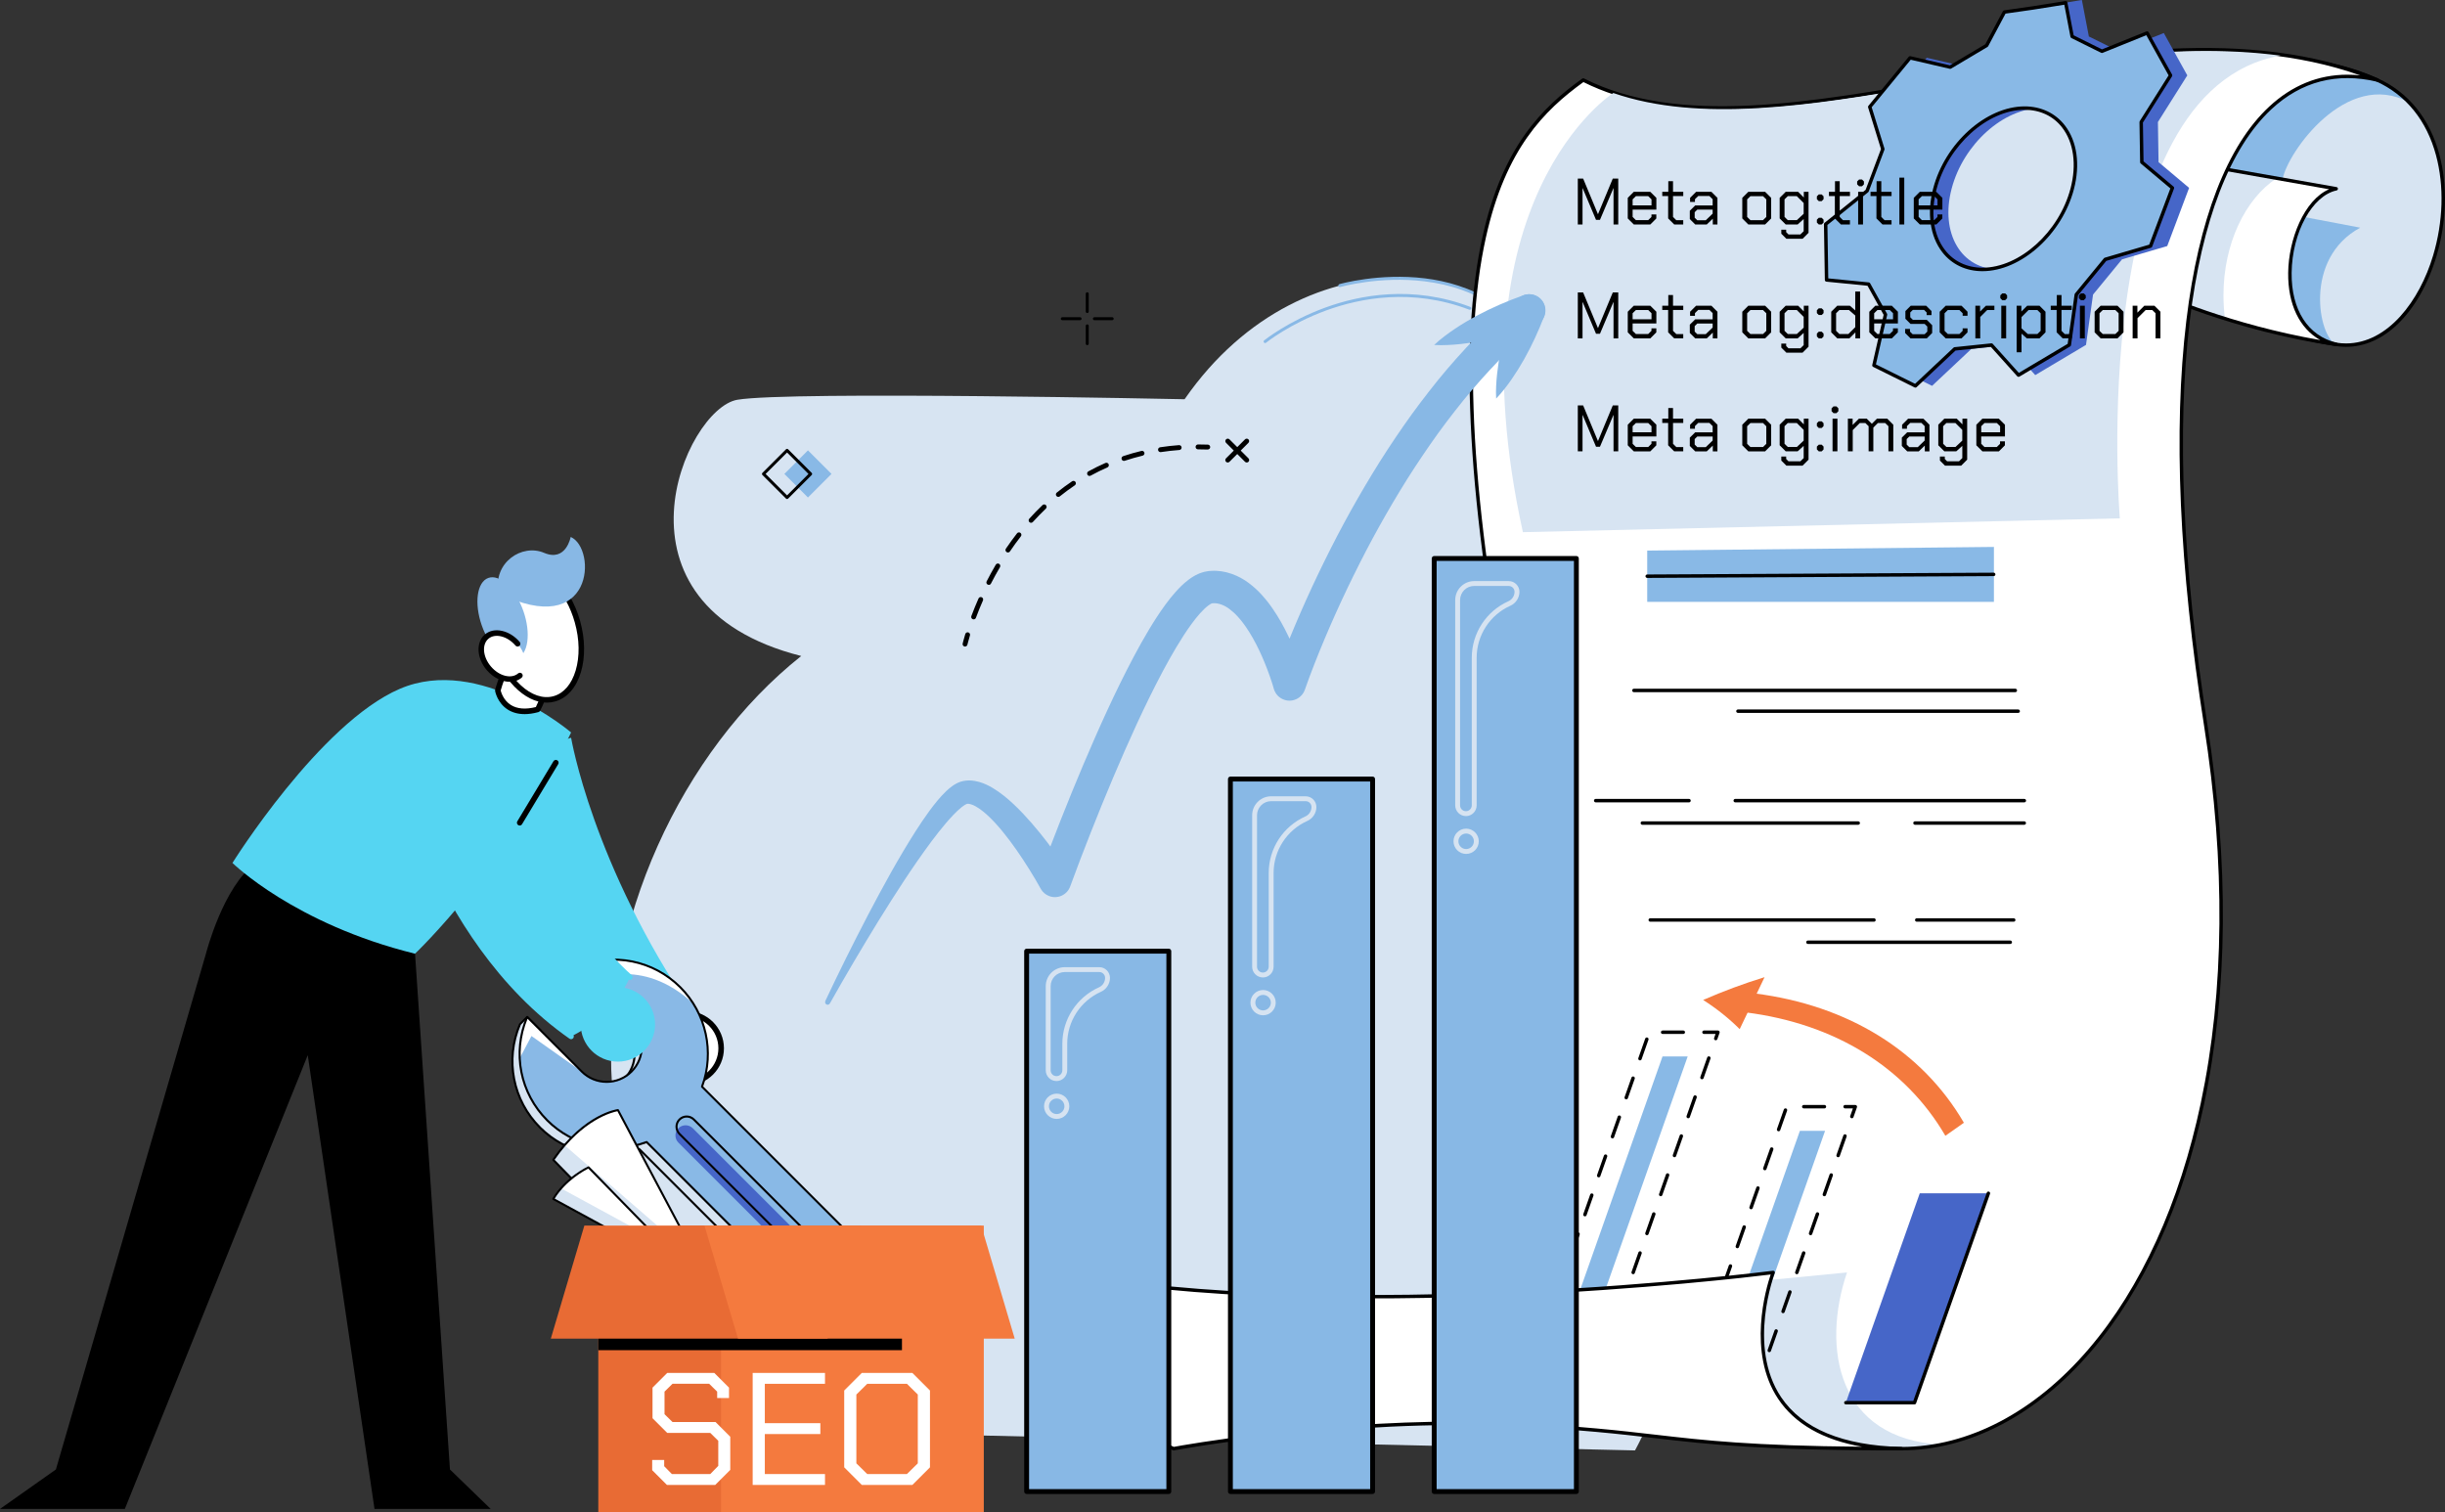 <?xml version="1.0" encoding="UTF-8"?>
<svg id="_圖層_1" data-name="圖層 1" xmlns="http://www.w3.org/2000/svg" viewBox="0 0 1000 618.51">
  <rect x="0" y="0" width="1000" height="618.51" fill="#333333" stroke="none"/>
  <defs>
    <style>
      .cls-1, .cls-2, .cls-3, .cls-4, .cls-5, .cls-6, .cls-7, .cls-8, .cls-9, .cls-10 {
        stroke-width: 0px;
      }

      .cls-2 {
        fill: #f47a3e;
      }

      .cls-3 {
        fill: #4666c8;
      }

      .cls-4 {
        fill: #88b8e5;
      }

      .cls-5 {
        fill: #55d5f2;
      }

      .cls-6 {
        fill: #d6e3f1;
      }

      .cls-7 {
        fill: #d7e4f2;
      }

      .cls-8 {
        fill: #89b9e6;
      }

      .cls-9 {
        fill: #fff;
      }

      .cls-10 {
        fill: #e86b34;
      }
    </style>
  </defs>
  <g>
    <path class="cls-7" d="M394.88,586.97c-197.95-35.42-165.21-240.9-67.18-318.67-82.66-20.94-47.55-101.15-26.12-104.8,21.43-3.65,182.91-.21,182.91-.21,49.56-71.46,138.04-57.73,149.51-9.46,65.74-31.37,149.59,17.34,107.79,116.63,0,0,70.9,153.66-76.54,231.26,0,0,33.67,35.75,3.47,91.49l-273.83-6.25Z"/>
    <path class="cls-8" d="M634,154.44c-.07,0-.14-.01-.21-.04-.17-.06-.3-.19-.37-.35-4.95-12.56-12.5-22.3-22.44-28.95-7.96-5.32-17.46-8.7-28.25-10.03-18.42-2.27-34.41,2.27-34.57,2.32-.32.09-.66-.09-.76-.42-.09-.32.09-.66.42-.76.16-.05,16.36-4.66,35.02-2.36,17.15,2.11,39.94,10.62,51.46,39.11,3.5-1.81,21.45-10.36,42.91-7.98.34.04.58.34.54.67-.04.34-.34.58-.68.54-23.42-2.6-42.6,8.05-42.79,8.16-.09.05-.2.08-.3.08Z"/>
    <path class="cls-8" d="M517.43,140.3c-.18,0-.36-.08-.48-.23-.21-.26-.17-.65.09-.86.1-.08,9.82-7.87,24.99-13.41,14.01-5.12,35.68-9.32,59.35-.27.32.12.48.48.35.79-.12.32-.48.47-.79.35-23.31-8.91-44.67-4.77-58.49.28-14.98,5.47-24.55,13.14-24.64,13.22-.11.09-.25.14-.38.14Z"/>
    <path class="cls-8" d="M736.57,447.9c-.15,0-.3-.05-.42-.16-.25-.23-.26-.62-.03-.86.11-.12,10.78-11.82,18.79-34.11,7.4-20.57,13.98-54.61,3.33-99.99-.08-.33.13-.66.46-.74.33-.08.66.13.74.46,10.73,45.71,4.08,80.02-3.39,100.75-8.1,22.5-18.91,34.34-19.02,34.46-.12.13-.29.2-.45.2Z"/>
    <rect class="cls-8" x="323.63" y="187.02" width="13.63" height="13.63" transform="translate(233.85 -176.89) rotate(45)"/>
    <path class="cls-1" d="M321.9,204.09c-.16,0-.31-.06-.43-.18l-9.64-9.64c-.24-.24-.24-.63,0-.87l9.64-9.64c.24-.24.63-.24.87,0l9.64,9.64c.24.24.24.63,0,.87l-9.64,9.64c-.12.12-.28.18-.43.18ZM313.13,193.84l8.77,8.77,8.77-8.77-8.77-8.77-8.77,8.77Z"/>
    <g>
      <path class="cls-1" d="M444.68,128.03c-.34,0-.61-.27-.61-.61v-7.27c0-.34.28-.61.61-.61s.61.28.61.61v7.27c0,.34-.27.61-.61.61Z"/>
      <path class="cls-1" d="M444.68,141.16c-.34,0-.61-.28-.61-.61v-7.27c0-.34.28-.61.61-.61s.61.27.61.61v7.27c0,.34-.27.61-.61.61Z"/>
      <path class="cls-1" d="M454.88,130.96h-7.27c-.34,0-.61-.28-.61-.61s.28-.61.61-.61h7.27c.34,0,.61.27.61.61s-.27.61-.61.61Z"/>
      <path class="cls-1" d="M441.75,130.96h-7.27c-.34,0-.61-.28-.61-.61s.27-.61.61-.61h7.27c.34,0,.61.27.61.61s-.28.61-.61.61Z"/>
    </g>
  </g>
  <g>
    <path class="cls-7" d="M972.35,32.74c48.43,22.21,24.57,114.43-16.85,108.11-41.42-6.32-96.88-32.76-96.88-32.76l25.27-75.35s46.96-19.03,88.46,0Z"/>
    <path class="cls-8" d="M955.5,140.86c-7.2-2.97-13.57-35.1,9.83-47.74l-39.63-7.54s-15.59,45.92,29.81,55.28Z"/>
    <path class="cls-8" d="M933.55,73.33c-1.73,9.79-56.36,11.92-67.38,12.25l1.19-3.54,49.57-56.98c16.26-1.77,36.41-1.04,55.42,7.68,5.06,2.32,9.32,5.42,12.87,9.07-25.52-13.73-49.74,20.63-51.66,31.52Z"/>
    <path class="cls-1" d="M955.39,141.55c-41.05-6.26-96.52-32.56-97.08-32.82-.32-.15-.48-.52-.36-.86l25.27-75.35c.06-.19.21-.35.4-.43.47-.19,47.72-18.93,89.01.01,12.47,5.72,21.14,16.47,25.06,31.08,3.44,12.8,3,27.63-1.22,41.74-3.37,11.25-8.97,21.05-15.78,27.61-6.4,6.15-13.65,9.33-21.18,9.33-1.37,0-2.75-.1-4.13-.32ZM972.06,33.38c-39.03-17.9-83.52-1.66-87.6-.1l-24.97,74.44c5.95,2.79,57.5,26.54,96.12,32.44,1.33.2,2.63.3,3.91.3,17.13,0,30.09-17.48,35.61-35.93,4.15-13.87,4.58-28.42,1.21-40.98-3.81-14.2-12.21-24.63-24.29-30.17l.29-.64-.29.64Z"/>
    <path class="cls-9" d="M955.5,140.86c-29.92-6.98-20.12-59.44,0-63.65l-79.56-14.04,4.68,56.16s31.83,15.13,74.88,21.53Z"/>
    <path class="cls-7" d="M931.12,72.9c-12.84,8.49-21.73,26.77-21.73,47.96,0,3.24.22,6.41.62,9.49-18.15-5.68-29.4-11.02-29.4-11.02l-4.68-56.16,55.19,9.74Z"/>
    <path class="cls-1" d="M955.4,141.55c-42.67-6.34-74.76-21.44-75.08-21.59-.23-.11-.38-.33-.4-.58l-4.68-56.16c-.02-.22.07-.43.23-.58.16-.15.38-.21.6-.17l79.56,14.04c.33.06.58.35.58.68,0,.34-.23.63-.56.7-9.95,2.08-18.19,17.2-18.38,33.7-.17,15.16,6.7,25.84,18.39,28.57.37.09.6.45.53.82-.06.34-.36.57-.69.57-.03,0-.07,0-.1,0ZM876.72,64.02l4.57,54.84c3.46,1.59,30.96,13.86,67.69,20.23-8.47-4.76-13.27-14.59-13.12-27.51.16-13.73,6.51-29.76,16.72-34.18l-75.86-13.39Z"/>
    <path class="cls-9" d="M972.35,32.74c-61.78-14.51-99.22,78.63-70.2,263.96,29.02,185.34-47.74,295.79-124.49,295.79s-209.67-42.12-209.67-42.12c0,0,89.86-53.35,50.55-254.6-39.31-201.25-.94-241.5,29.02-263.03,79.56,40.25,221.84-42.12,324.81,0Z"/>
    <path class="cls-7" d="M793.98,590.83c-42.38-2.27-49.09-39.29-38.56-70.41l-172.44,16.79s135.12,66,211,53.62Z"/>
    <g>
      <polygon class="cls-3" points="754.95 573.68 783.03 573.68 813.26 488.04 785.18 488.04 754.95 573.68"/>
      <path class="cls-1" d="M754.95,574.39h28.08c.3,0,.56-.19.66-.47l30.23-85.65c.13-.37-.06-.77-.43-.9-.37-.13-.77.06-.9.43l-30.06,85.18h-27.58c-.39,0-.71.32-.71.71s.32.7.71.7Z"/>
      <path class="cls-1" d="M687.31,573.68c0-.1.02-.19.06-.28,0-.01,0-.03.01-.04l2.81-7.97c.13-.37.53-.56.9-.43.37.13.56.53.43.9l-2.51,7.11h7.46c.39,0,.71.32.71.71s-.32.7-.71.7h-8.45c-.39,0-.71-.32-.71-.7ZM704.22,573.68c0-.39.32-.71.7-.71h8.46c.39,0,.7.32.7.71s-.31.7-.7.7h-8.46c-.39,0-.7-.32-.7-.7ZM717.78,568.94c-.37-.13-.56-.53-.43-.9l2.81-7.97c.13-.37.53-.56.9-.43.37.13.56.53.43.9l-2.81,7.97c-.1.29-.37.47-.66.47-.08,0-.16-.01-.23-.04ZM693.44,558.32c-.37-.13-.56-.53-.43-.9l2.81-7.97c.13-.37.53-.56.9-.43.37.13.56.53.43.9l-2.81,7.97c-.1.29-.37.47-.66.47-.08,0-.16-.01-.23-.04ZM723.4,552.99c-.37-.13-.56-.53-.43-.9l2.81-7.97c.13-.37.53-.56.9-.43.37.13.56.53.43.9l-2.81,7.97c-.1.29-.37.47-.66.47-.08,0-.16-.01-.23-.04ZM699.07,542.38c-.37-.13-.56-.53-.43-.9l2.81-7.97c.13-.37.53-.56.9-.43.37.13.56.53.43.9l-2.81,7.97c-.1.29-.37.47-.66.47-.08,0-.16-.01-.23-.04ZM729.03,537.04c-.37-.13-.56-.53-.43-.9l2.81-7.97c.13-.37.53-.56.9-.43.37.13.56.53.43.9l-2.81,7.97c-.1.29-.37.47-.66.47-.08,0-.16-.01-.23-.04ZM704.7,526.43c-.37-.13-.56-.53-.43-.9l2.81-7.97c.13-.37.53-.56.9-.43.37.13.56.53.43.9l-2.81,7.97c-.1.29-.37.47-.66.47-.08,0-.16-.01-.23-.04ZM734.66,521.1c-.37-.13-.56-.53-.43-.9l2.81-7.97c.13-.37.53-.56.9-.43.37.13.56.53.43.9l-2.81,7.97c-.1.29-.37.47-.66.47-.08,0-.16-.01-.23-.04ZM710.33,510.48c-.37-.13-.56-.53-.43-.9l2.81-7.97c.13-.37.53-.56.9-.43.37.13.56.53.43.9l-2.81,7.97c-.1.29-.37.47-.66.47-.08,0-.16-.01-.23-.04ZM740.29,505.15c-.37-.13-.56-.53-.43-.9l2.81-7.97c.13-.37.53-.56.9-.43.37.13.56.53.43.9l-2.81,7.97c-.1.29-.37.47-.66.47-.08,0-.16-.01-.23-.04ZM715.95,494.54c-.37-.13-.56-.53-.43-.9l2.81-7.97c.13-.37.53-.56.9-.43.37.13.56.53.43.9l-2.81,7.97c-.1.29-.37.47-.66.47-.08,0-.16-.01-.23-.04ZM745.92,489.21c-.37-.13-.56-.53-.43-.9l2.81-7.97c.13-.37.53-.56.9-.43.37.13.56.53.43.9l-2.81,7.97c-.1.29-.37.47-.66.47-.08,0-.16-.01-.23-.04ZM721.58,478.59c-.37-.13-.56-.53-.43-.9l2.81-7.97c.13-.37.53-.56.9-.43.37.13.56.53.43.9l-2.81,7.97c-.1.29-.37.47-.66.47-.08,0-.16-.01-.24-.04ZM751.55,473.26c-.37-.13-.56-.53-.43-.9l2.81-7.97c.13-.37.53-.56.9-.43.37.13.56.53.43.9l-2.81,7.97c-.1.29-.37.47-.66.47-.08,0-.16-.01-.23-.04ZM727.21,462.65c-.37-.13-.56-.53-.43-.9l2.81-7.97c.13-.37.53-.56.9-.43.37.13.56.53.43.9l-2.81,7.97c-.1.29-.37.47-.66.47-.08,0-.16-.01-.24-.04ZM757.17,457.32c-.37-.13-.56-.53-.43-.9l1.09-3.09h-3.19c-.39,0-.7-.32-.7-.7s.31-.71.7-.71h4.18c.23,0,.44.11.58.3.13.19.17.43.09.64l-1.42,4.03c-.1.29-.37.47-.66.47-.08,0-.16-.01-.24-.04ZM737.03,452.63c0-.39.32-.71.7-.71h8.46c.39,0,.7.32.7.71s-.32.7-.7.7h-8.46c-.39,0-.7-.32-.7-.7Z"/>
      <path class="cls-1" d="M620.52,574.09c-.13-.19-.17-.43-.09-.64l1.82-5.15c.13-.37.53-.56.9-.43.37.13.56.53.43.9l-1.49,4.22h7.46c.39,0,.7.32.7.71s-.31.7-.7.7h-8.45c-.23,0-.44-.11-.58-.3ZM637.3,573.68c0-.39.32-.71.7-.71h8.46c.39,0,.7.32.7.71s-.32.7-.7.7h-8.46c-.39,0-.7-.32-.7-.7ZM650.85,568.94c-.37-.13-.56-.53-.43-.9l2.81-7.97c.13-.37.53-.56.9-.43.37.13.56.53.43.9l-2.81,7.97c-.1.29-.37.47-.66.47-.08,0-.16-.01-.23-.04ZM625.49,561.22c-.37-.13-.56-.53-.43-.9l2.81-7.97c.13-.37.53-.56.9-.43.37.13.56.53.43.9l-2.81,7.97c-.1.29-.37.47-.66.47-.08,0-.16-.01-.23-.04ZM656.48,552.99c-.37-.13-.56-.53-.43-.9l2.81-7.97c.13-.37.53-.56.9-.43.37.13.56.53.43.9l-2.81,7.97c-.1.29-.37.47-.66.47-.08,0-.16-.01-.23-.04ZM631.12,545.27c-.37-.13-.56-.53-.43-.9l2.82-7.97c.13-.37.53-.56.9-.43.37.13.56.53.43.9l-2.81,7.97c-.1.29-.37.47-.66.47-.08,0-.16-.01-.23-.04ZM662.1,537.05c-.37-.13-.56-.53-.43-.9l2.81-7.97c.13-.37.53-.56.9-.43.37.13.56.53.43.9l-2.81,7.97c-.1.29-.37.47-.66.47-.08,0-.16-.01-.23-.04ZM636.75,529.33c-.37-.13-.56-.53-.43-.9l2.81-7.97c.13-.37.53-.56.9-.43s.56.53.43.9l-2.81,7.97c-.1.29-.37.47-.66.47-.08,0-.16-.01-.23-.04ZM667.73,521.1c-.37-.13-.56-.53-.43-.9l2.81-7.97c.13-.37.53-.56.9-.43.37.13.56.53.43.9l-2.81,7.97c-.1.29-.37.47-.66.47-.08,0-.16-.01-.23-.04ZM642.37,513.38c-.37-.13-.56-.53-.43-.9l2.81-7.97c.13-.37.53-.56.9-.43.37.13.56.53.43.9l-2.81,7.97c-.1.29-.37.47-.66.47-.08,0-.16-.01-.23-.04ZM673.36,505.15c-.37-.13-.56-.53-.43-.9l2.81-7.97c.13-.37.53-.56.9-.43.37.13.56.53.43.9l-2.81,7.97c-.1.29-.37.47-.66.47-.08,0-.16-.01-.23-.04ZM648,497.44c-.37-.13-.56-.53-.43-.9l2.81-7.97c.13-.37.53-.56.9-.43.37.13.56.53.43.9l-2.81,7.97c-.1.29-.37.47-.66.47-.08,0-.16-.01-.23-.04ZM678.99,489.21c-.37-.13-.56-.53-.43-.9l2.81-7.97c.13-.37.53-.56.9-.43.37.13.56.53.43.9l-2.81,7.97c-.1.29-.37.47-.66.47-.08,0-.16-.01-.24-.04ZM653.63,481.49c-.37-.13-.56-.53-.43-.9l2.81-7.97c.13-.37.53-.56.9-.43.37.13.56.53.43.9l-2.81,7.97c-.1.29-.37.47-.66.47-.08,0-.16-.01-.23-.04ZM684.62,473.26c-.37-.13-.56-.53-.43-.9l2.81-7.97c.13-.37.53-.56.9-.43.37.13.56.53.43.9l-2.81,7.97c-.1.29-.37.47-.66.47-.08,0-.16-.01-.24-.04ZM659.26,465.55c-.37-.13-.56-.53-.43-.9l2.81-7.97c.13-.37.53-.56.9-.43.37.13.56.53.43.9l-2.81,7.97c-.1.29-.37.47-.66.47-.08,0-.16-.01-.23-.04ZM690.24,457.32c-.37-.13-.56-.53-.43-.9l2.81-7.97c.13-.37.53-.56.9-.43.37.13.56.53.43.9l-2.81,7.97c-.1.29-.37.47-.66.47-.08,0-.16-.01-.24-.04ZM664.89,449.6c-.37-.13-.56-.53-.43-.9l2.81-7.97c.13-.37.53-.56.9-.43.37.13.56.53.43.9l-2.81,7.97c-.1.29-.37.47-.66.47-.08,0-.16-.01-.23-.04ZM695.87,441.37c-.37-.13-.56-.53-.43-.9l2.81-7.97c.13-.37.53-.56.9-.43.37.13.56.53.43.9l-2.81,7.97c-.1.29-.37.47-.66.47-.08,0-.16-.01-.24-.04ZM670.51,433.65c-.37-.13-.56-.53-.43-.9l2.81-7.97c.13-.37.53-.56.9-.43.37.13.56.53.43.9l-2.81,7.97c-.1.29-.37.47-.66.47-.08,0-.16-.01-.24-.04ZM701.5,425.42c-.37-.13-.56-.53-.43-.9l.58-1.64h-4.73c-.39,0-.7-.32-.7-.71s.31-.7.7-.7h5.72c.23,0,.44.11.57.3.13.19.17.43.09.64l-.91,2.58c-.1.29-.37.47-.66.47-.08,0-.16-.01-.23-.04ZM679.31,422.18c0-.39.32-.7.7-.7h8.46c.39,0,.7.31.7.7s-.32.71-.7.71h-8.46c-.39,0-.7-.32-.7-.71Z"/>
      <polygon class="cls-8" points="700.4 563.8 710.7 563.8 746.45 462.51 736.15 462.51 700.4 563.8"/>
      <polygon class="cls-8" points="633.48 563.77 643.78 563.77 690.26 432.09 679.96 432.09 633.48 563.77"/>
      <g>
        <path class="cls-2" d="M714.15,414.08c36.17,4.6,65.13,22.35,81.5,50.45,2.53-1.78,5.06-3.56,7.58-5.33-17.15-29.45-47.5-48.04-85.4-52.87-1.23,2.58-2.45,5.17-3.68,7.75Z"/>
        <path class="cls-2" d="M696.58,408.98c8.15-3.56,16.55-6.68,25.12-9.32-3.39,7.08-6.78,14.16-10.17,21.25-4.35-4.34-9.33-8.34-14.94-11.93Z"/>
      </g>
    </g>
    <path class="cls-1" d="M567.77,551.04c-.26-.08-.45-.31-.49-.59-.03-.28.1-.55.34-.69,7.73-4.6,25.99-21.31,39.79-51.64,10.14-22.28,16.57-48.47,19.11-77.84,3.18-36.74.26-78.59-8.69-124.38-17.54-89.8-21.29-154.96-11.46-199.2,8.19-36.86,24.43-52.8,40.76-64.54.21-.15.5-.18.73-.06,38.53,19.49,91.99,10.04,148.6.04,60.54-10.7,123.13-21.76,176.16-.07.34.14.52.52.4.87-.11.35-.48.56-.83.47-16.44-3.86-30.95-.09-43.13,11.21-16.96,15.73-28.53,45.7-33.46,86.66-5.37,44.69-2.94,100.31,7.24,165.3,8.85,56.55,8.4,108.66-1.36,154.88-8.66,41.01-24.62,75.99-46.15,101.16-22.38,26.16-49.97,40.56-77.68,40.56-75.98,0-208.56-41.73-209.89-42.16ZM965.34,30.83c-51.18-18.04-110.85-7.5-168.63,2.72-32.58,5.76-64.12,11.33-92.45,11.33-20.93,0-40.11-3.05-56.65-11.31-15.99,11.55-31.83,27.31-39.86,63.45-9.79,44.04-6.04,109.01,11.47,198.62,8.98,45.97,11.91,87.98,8.7,124.88-2.57,29.54-9.05,55.89-19.28,78.32-13.23,29.02-30.55,45.7-38.99,51.32,14.69,4.56,136.53,41.64,208.01,41.64,27.29,0,54.5-14.23,76.6-40.07,21.39-24.99,37.24-59.76,45.85-100.54,9.72-46.05,10.17-97.99,1.35-154.37-10.2-65.12-12.63-120.87-7.25-165.69,4.97-41.3,16.69-71.57,33.9-87.53,9.37-8.69,20.07-13.05,31.94-13.05,1.74,0,3.51.09,5.3.28Z"/>
    <g>
      <path class="cls-9" d="M777.65,592.5c-79.56-1.87-52.42-72.08-52.42-72.08,0,0-173.17,22.47-293.92,0,0,51.48,48.67,72.08,48.67,72.08,0,0,70.31-13.19,139.47-9.83,69.16,3.37,63.65,9.83,158.19,9.83Z"/>
      <path class="cls-1" d="M479.72,593.14c-.12-.05-12.43-5.33-24.55-16.87-11.2-10.66-24.56-29.01-24.56-55.85,0-.21.09-.41.25-.54.16-.13.37-.19.58-.15,119.25,22.19,291.97.22,293.7,0,.25-.03.49.07.64.26.15.19.19.46.1.69-.11.3-11.32,29.94,2.55,50.7,8.68,12.98,25.24,19.85,49.23,20.42.39,0,.69.33.69.71,0,.39-.32.7-.71.7-57.32,0-78.34-2.43-100.6-5-14.94-1.73-30.39-3.51-57.62-4.83-68.28-3.33-138.6,9.68-139.31,9.82-.04,0-.09.01-.13.01-.09,0-.19-.02-.28-.06ZM619.5,581.96c27.28,1.33,42.75,3.11,57.72,4.84,20.01,2.31,39.02,4.51,84.44,4.92-16-2.77-27.53-9.32-34.38-19.56-12.74-19.06-4.98-45.26-3.08-50.9-15.18,1.87-177.81,21.04-292.17,0,.28,25.86,13.21,43.6,24.08,53.95,11.12,10.6,22.38,15.84,23.97,16.55,3.86-.71,57.77-10.35,116.19-10.35,7.7,0,15.47.17,23.22.55Z"/>
    </g>
    <polygon class="cls-8" points="673.71 246.16 815.51 246.16 815.51 223.69 673.71 225.18 673.71 246.16"/>
    <path class="cls-1" d="M673.71,236.37h0l141.71-.74c.39,0,.7-.32.7-.71,0-.39-.32-.7-.71-.7h0l-141.71.74c-.39,0-.7.32-.7.71s.32.7.7.7Z"/>
    <g>
      <g>
        <path class="cls-1" d="M668.26,283.09h156.01c.39,0,.7-.32.7-.7s-.32-.71-.7-.71h-156.01c-.39,0-.7.32-.7.71s.31.7.7.7Z"/>
        <path class="cls-1" d="M710.81,291.57h114.63c.39,0,.7-.31.7-.7s-.32-.7-.7-.7h-114.63c-.39,0-.7.31-.7.7s.31.7.7.7Z"/>
      </g>
      <g>
        <path class="cls-1" d="M709.71,328.16h118.24c.39,0,.71-.32.71-.71s-.32-.7-.71-.7h-118.24c-.39,0-.7.31-.7.7s.31.71.7.71Z"/>
        <path class="cls-1" d="M652.64,328.16h38.17c.39,0,.7-.32.7-.71s-.32-.7-.7-.7h-38.17c-.39,0-.71.31-.71.7s.32.71.71.71Z"/>
        <path class="cls-1" d="M783.22,337.33h44.7c.39,0,.71-.32.71-.71s-.32-.7-.71-.7h-44.7c-.39,0-.7.31-.7.7s.32.71.7.71Z"/>
        <path class="cls-1" d="M671.71,337.33h88.3c.39,0,.71-.32.71-.71s-.32-.7-.71-.7h-88.3c-.39,0-.7.31-.7.7s.31.71.7.71Z"/>
      </g>
      <g>
        <path class="cls-1" d="M783.95,376.97h39.66c.39,0,.7-.31.7-.7s-.32-.7-.7-.7h-39.66c-.39,0-.71.31-.71.7s.32.7.71.7Z"/>
        <path class="cls-1" d="M674.95,376.97h91.51c.39,0,.7-.31.7-.7s-.31-.7-.7-.7h-91.51c-.39,0-.71.31-.71.7s.32.7.71.7Z"/>
        <path class="cls-1" d="M739.44,386.07h82.76c.39,0,.7-.31.7-.7s-.31-.7-.7-.7h-82.76c-.39,0-.7.31-.7.7s.31.7.7.7Z"/>
      </g>
    </g>
  </g>
  <g>
    <g>
      <path class="cls-1" d="M394.7,264.44c-.08,0-.15,0-.22-.03-.54-.12-.87-.66-.75-1.19.01-.06.34-1.46,1.07-3.9.16-.53.72-.83,1.24-.67.53.16.83.71.67,1.24-.71,2.37-1.03,3.76-1.04,3.77-.1.46-.52.77-.97.77Z"/>
      <path class="cls-1" d="M398.21,253.31c-.12,0-.23-.02-.35-.06-.51-.19-.78-.77-.58-1.28.9-2.4,1.88-4.82,2.93-7.19.22-.5.81-.73,1.31-.51.5.22.73.81.51,1.31-1.03,2.34-2,4.72-2.88,7.09-.15.4-.53.65-.93.65ZM404.42,239.21c-.15,0-.31-.04-.45-.11-.49-.25-.69-.85-.43-1.34,1.18-2.31,2.44-4.6,3.73-6.8.28-.47.89-.63,1.36-.35.48.28.63.89.35,1.37-1.28,2.17-2.51,4.42-3.68,6.7-.18.35-.52.54-.89.54ZM412.24,225.95c-.19,0-.39-.06-.56-.17-.46-.31-.58-.93-.27-1.38,1.46-2.16,3-4.28,4.56-6.28.34-.43.96-.51,1.4-.17.43.34.51.97.17,1.4-1.54,1.97-3.05,4.05-4.48,6.18-.19.29-.51.44-.83.44ZM421.71,213.82c-.24,0-.48-.09-.67-.26-.41-.37-.44-1-.07-1.41,1.75-1.94,3.57-3.81,5.42-5.57.4-.38,1.03-.36,1.41.04.38.4.36,1.03-.04,1.41-1.81,1.72-3.6,3.56-5.32,5.46-.2.22-.47.33-.74.33ZM432.86,203.23c-.29,0-.58-.13-.78-.37-.35-.43-.28-1.06.15-1.4,2.03-1.63,4.13-3.18,6.26-4.62.46-.31,1.07-.18,1.38.27.31.46.18,1.07-.27,1.38-2.08,1.4-4.14,2.92-6.12,4.51-.18.15-.4.22-.63.22ZM445.62,194.66c-.35,0-.69-.19-.87-.52-.26-.48-.09-1.09.39-1.35,2.26-1.25,4.61-2.4,6.98-3.44.51-.22,1.09.01,1.31.51.22.5,0,1.09-.51,1.31-2.31,1.01-4.6,2.14-6.82,3.36-.15.08-.32.12-.48.12ZM459.69,188.5c-.42,0-.8-.26-.94-.68-.17-.52.11-1.09.63-1.26,2.43-.82,4.95-1.53,7.48-2.14.53-.13,1.07.2,1.2.74.13.53-.2,1.07-.74,1.2-2.47.59-4.93,1.3-7.31,2.09-.1.03-.21.05-.32.05ZM474.63,184.91c-.48,0-.91-.35-.98-.85-.08-.54.29-1.05.83-1.13,2.52-.38,5.12-.68,7.72-.87.55-.03,1.03.37,1.07.92.04.55-.37,1.03-.92,1.07-2.55.19-5.09.47-7.56.85-.05,0-.1.01-.15.01Z"/>
      <path class="cls-1" d="M493.97,183.85h-.04c-1.32-.05-2.65-.07-3.95-.07-.55,0-.99-.45-.99-1s.45-1,1-1h0c1.32,0,2.68.03,4.02.07.55.02.98.48.96,1.03-.02.54-.46.96-1,.96Z"/>
    </g>
    <g>
      <path class="cls-1" d="M509.91,189.16c-.25,0-.51-.1-.7-.29l-7.76-7.76c-.39-.39-.39-1.02,0-1.41.39-.39,1.02-.39,1.41,0l7.76,7.76c.39.39.39,1.02,0,1.41-.19.19-.45.29-.7.29Z"/>
      <path class="cls-1" d="M502.14,189.16c-.25,0-.51-.1-.7-.29-.39-.39-.39-1.02,0-1.41l7.76-7.76c.39-.39,1.02-.39,1.41,0,.39.39.39,1.02,0,1.41l-7.76,7.76c-.19.19-.45.29-.7.29Z"/>
    </g>
  </g>
  <g>
    <g>
      <rect class="cls-4" x="586.58" y="228.41" width="58.15" height="381.62"/>
      <path class="cls-1" d="M644.73,611.03h-58.15c-.55,0-1-.45-1-1V228.41c0-.55.45-1,1-1h58.15c.55,0,1,.45,1,1v381.62c0,.55-.45,1-1,1ZM587.58,609.04h56.16V229.41h-56.16v379.62Z"/>
    </g>
    <g>
      <rect class="cls-4" x="503.23" y="318.62" width="58.15" height="291.41"/>
      <path class="cls-1" d="M561.39,611.03h-58.15c-.55,0-1-.45-1-1v-291.41c0-.55.45-1,1-1h58.15c.55,0,1,.45,1,1v291.41c0,.55-.45,1-1,1ZM504.23,609.04h56.16v-289.41h-56.16v289.41Z"/>
    </g>
    <g>
      <rect class="cls-4" x="419.89" y="389.02" width="58.15" height="221.01"/>
      <path class="cls-1" d="M478.04,611.03h-58.15c-.55,0-1-.45-1-1v-221.01c0-.55.45-1,1-1h58.15c.55,0,1,.45,1,1v221.01c0,.55-.45,1-1,1ZM420.89,609.04h56.16v-219.02h-56.16v219.02Z"/>
    </g>
    <g>
      <rect class="cls-4" x="336.54" y="504.82" width="58.15" height="105.21"/>
      <path class="cls-1" d="M394.7,611.03h-58.15c-.55,0-1-.45-1-1v-105.21c0-.55.45-1,1-1h58.15c.55,0,1,.45,1,1v105.21c0,.55-.45,1-1,1ZM337.54,609.04h56.16v-103.22h-56.16v103.22Z"/>
    </g>
    <g>
      <path class="cls-6" d="M599.56,333.77c-2.42,0-4.38-1.97-4.38-4.39v-83.95c0-4.29,3.49-7.77,7.77-7.77h14.11c2.42,0,4.39,1.97,4.39,4.39s-1.45,4.68-3.69,5.68c-8.39,3.75-13.81,12.1-13.81,21.29v60.37c0,2.42-1.97,4.39-4.39,4.39ZM602.95,239.65c-3.19,0-5.78,2.59-5.78,5.78v83.95c0,1.32,1.07,2.39,2.39,2.39s2.39-1.07,2.39-2.39v-60.37c0-9.97,5.88-19.04,14.99-23.11,1.52-.68,2.5-2.19,2.5-3.86,0-1.32-1.07-2.39-2.39-2.39h-14.11Z"/>
      <path class="cls-6" d="M599.65,349.25c-2.85,0-5.17-2.32-5.17-5.17s2.32-5.17,5.17-5.17,5.17,2.32,5.17,5.17-2.32,5.17-5.17,5.17ZM599.65,340.91c-1.75,0-3.17,1.43-3.17,3.17s1.42,3.18,3.17,3.18,3.17-1.43,3.17-3.18-1.42-3.17-3.17-3.17Z"/>
      <path class="cls-6" d="M516.52,399.77c-2.42,0-4.39-1.97-4.39-4.39v-61.93c0-4.29,3.49-7.77,7.77-7.77h14.11c2.42,0,4.39,1.97,4.39,4.39s-1.45,4.68-3.69,5.68c-8.39,3.75-13.81,12.1-13.81,21.29v38.35c0,2.42-1.97,4.39-4.38,4.39ZM519.9,327.67c-3.19,0-5.78,2.59-5.78,5.78v61.93c0,1.32,1.07,2.39,2.39,2.39s2.39-1.07,2.39-2.39v-38.35c0-9.97,5.88-19.04,14.99-23.11,1.52-.68,2.5-2.19,2.5-3.86,0-1.32-1.07-2.39-2.39-2.39h-14.11Z"/>
      <path class="cls-6" d="M516.6,415.25c-2.85,0-5.17-2.32-5.17-5.17s2.32-5.17,5.17-5.17,5.17,2.32,5.17,5.17-2.32,5.17-5.17,5.17ZM516.6,406.91c-1.75,0-3.18,1.42-3.18,3.17s1.43,3.17,3.18,3.17,3.17-1.43,3.17-3.17-1.43-3.17-3.17-3.17Z"/>
      <path class="cls-6" d="M432.1,442.14c-2.42,0-4.39-1.97-4.39-4.39v-34.41c0-4.29,3.49-7.77,7.78-7.77h14.11c2.42,0,4.38,1.97,4.38,4.38s-1.45,4.68-3.68,5.68c-8.39,3.74-13.81,12.1-13.81,21.29v10.83c0,2.42-1.97,4.39-4.39,4.39ZM435.49,397.56c-3.19,0-5.78,2.59-5.78,5.78v34.41c0,1.32,1.07,2.39,2.39,2.39s2.39-1.07,2.39-2.39v-10.83c0-9.97,5.89-19.04,14.99-23.11,1.52-.68,2.5-2.19,2.5-3.86,0-1.32-1.07-2.39-2.39-2.39h-14.11Z"/>
      <path class="cls-6" d="M432.18,457.63c-2.85,0-5.17-2.32-5.17-5.17s2.32-5.17,5.17-5.17,5.17,2.32,5.17,5.17-2.32,5.17-5.17,5.17ZM432.18,449.29c-1.75,0-3.17,1.43-3.17,3.17s1.42,3.18,3.17,3.18,3.17-1.43,3.17-3.18-1.43-3.17-3.17-3.17Z"/>
    </g>
  </g>
  <g>
    <g>
      <path class="cls-9" d="M280.88,414.67c7.77,0,14.08,6.31,14.08,14.08s-6.31,14.08-14.08,14.08-14.08-6.31-14.08-14.08,6.31-14.08,14.08-14.08h0Z"/>
      <path class="cls-1" d="M280.88,443.96c-8.39,0-15.21-6.82-15.21-15.21s6.82-15.21,15.21-15.21,15.21,6.82,15.21,15.21-6.82,15.21-15.21,15.21ZM280.88,415.8c-7.14,0-12.95,5.81-12.95,12.94s5.81,12.95,12.95,12.95,12.94-5.81,12.94-12.95-5.81-12.94-12.94-12.94Z"/>
    </g>
    <path class="cls-5" d="M193.94,314.16l39.64-12.43s8.72,51.95,49.76,112.13l-24.12,14.89s-48.12-39.65-65.28-114.59h0Z"/>
    <path class="cls-1" d="M169.75,390.06l14.28,210.95,16.65,16.13h-47.51l-27.3-185.58-74.81,185.58H0l22.86-16.13,61.37-210.95s7.01-27.58,20.37-37.12l65.15,37.12h0Z"/>
    <path class="cls-5" d="M95.08,352.94s25.39,25.01,74.66,37.12c0,0,38.1-36.09,63.84-90.49,0,0-37.33-31.93-70.09-17.83-32.76,14.1-68.41,71.19-68.41,71.19h0Z"/>
    <g>
      <rect class="cls-10" x="244.7" y="501.26" width="107.47" height="117.24"/>
      <rect class="cls-2" x="294.9" y="501.26" width="107.47" height="117.24"/>
      <rect class="cls-1" x="244.7" y="529.74" width="124.2" height="22.47"/>
      <g>
        <g>
          <path class="cls-7" d="M237.38,397l-1.4-1.4-2.94,2.94,5.73,5.73,16.59,16.59c5.62,5.62,5.62,14.73,0,20.35h0c-5.62,5.62-14.73,5.62-20.35,0l-16.79-16.79,2.94-2.94-5.53-5.53-2.94,2.94c-5.96,14.02-3.22,30.85,8.21,42.28,10.99,10.99,26.96,13.94,40.64,8.86l65.04,65.04,22.65-22.65-65.04-65.04c5.08-13.67,2.13-29.65-8.86-40.64-10.27-10.27-24.91-13.52-37.94-9.75Z"/>
          <path class="cls-1" d="M326.57,535.49c-.11,0-.21-.04-.3-.12l-64.85-64.85c-14.17,5.15-30.16,1.61-40.83-9.05-11.28-11.28-14.54-28.06-8.3-42.74.02-.05.05-.09.09-.13l2.94-2.94c.16-.16.43-.16.59,0l5.53,5.53c.16.16.16.43,0,.59l-2.65,2.65,16.49,16.49c5.45,5.45,14.31,5.45,19.76,0,5.45-5.45,5.45-14.31,0-19.76l-22.32-22.32c-.08-.08-.12-.18-.12-.3s.04-.22.12-.3l2.94-2.94c.16-.16.43-.16.59,0l1.23,1.23c13.57-3.83,28.15-.04,38.11,9.92,10.66,10.66,14.2,26.66,9.05,40.83l64.85,64.85c.16.16.16.43,0,.59l-22.66,22.65c-.08.08-.19.12-.29.12ZM261.53,469.62c.11,0,.22.04.3.12l64.75,64.75,22.06-22.06-64.75-64.75c-.12-.12-.15-.29-.1-.44,5.17-13.92,1.73-29.7-8.77-40.2-9.81-9.81-24.18-13.5-37.53-9.64-.15.04-.3,0-.41-.11l-1.11-1.11-2.35,2.35,22.03,22.03c2.8,2.8,4.34,6.52,4.34,10.47s-1.54,7.67-4.34,10.47c-2.8,2.8-6.52,4.34-10.47,4.34s-7.67-1.54-10.47-4.34l-16.79-16.79c-.16-.16-.16-.43,0-.59l2.65-2.65-4.94-4.94-2.59,2.59c-6.07,14.35-2.87,30.73,8.15,41.75,10.5,10.5,26.27,13.94,40.2,8.77.05-.02.1-.03.15-.03Z"/>
        </g>
        <path class="cls-8" d="M278.26,403.8c-11.43-11.43-28.27-14.16-42.28-8.21l22.32,22.32c5.62,5.62,5.62,14.73,0,20.35h0c-5.62,5.62-14.73,5.62-20.35,0l-22.32-22.32c-5.96,14.02-3.22,30.85,8.21,42.28,10.99,10.99,26.97,13.94,40.64,8.86l65.04,65.04,22.65-22.65-65.04-65.04c5.08-13.67,2.12-29.65-8.86-40.64Z"/>
        <path class="cls-9" d="M283.67,410.59c-1.51-2.41-3.31-4.69-5.41-6.79-11.43-11.43-28.27-14.16-42.28-8.21l5.81,5.81s20.33-11,41.88,9.18Z"/>
        <path class="cls-9" d="M237.95,438.27l-22.32-22.32c-2.27,5.33-3.27,11.07-3.02,16.77h0l4.76-9,20.59,14.56Z"/>
        <path class="cls-1" d="M329.51,532.55c-.11,0-.22-.04-.3-.12l-64.85-64.85c-14.16,5.15-30.16,1.61-40.83-9.05-11.28-11.28-14.54-28.06-8.3-42.74.05-.13.17-.22.31-.25.13-.03.28.02.37.11l22.32,22.32c2.64,2.64,6.15,4.09,9.88,4.09s7.24-1.45,9.88-4.09c2.64-2.64,4.09-6.15,4.09-9.88s-1.45-7.24-4.09-9.88l-22.32-22.32c-.1-.1-.14-.24-.11-.37.03-.14.12-.25.25-.31,14.68-6.24,31.46-2.99,42.74,8.3,10.66,10.66,14.2,26.66,9.05,40.83l64.85,64.85c.16.16.16.43,0,.59l-22.65,22.66c-.08.08-.18.12-.29.12ZM264.47,466.67c.11,0,.22.04.3.12l64.75,64.75,22.06-22.06-64.75-64.75c-.12-.11-.15-.29-.1-.44,5.17-13.92,1.73-29.7-8.77-40.2h0c-10.89-10.89-27.02-14.14-41.25-8.36l21.88,21.88c5.77,5.77,5.77,15.17,0,20.94-2.8,2.8-6.52,4.34-10.47,4.34s-7.67-1.54-10.47-4.34l-21.88-21.88c-5.79,14.23-2.54,30.36,8.36,41.25,10.5,10.5,26.27,13.94,40.2,8.77.05-.02.1-.03.15-.03Z"/>
        <path class="cls-3" d="M332.69,516.67h0c-1.62,1.62-4.26,1.62-5.88,0l-49.34-49.34c-1.62-1.62-1.62-4.26,0-5.88h0c1.62-1.62,4.26-1.62,5.88,0l49.34,49.34c1.62,1.62,1.62,4.26,0,5.88Z"/>
        <path class="cls-1" d="M330.19,514.73c-1.17,0-2.34-.45-3.24-1.34l-49.34-49.34c-1.78-1.79-1.78-4.69,0-6.48,1.79-1.79,4.69-1.79,6.47,0l49.34,49.34c1.78,1.78,1.78,4.69,0,6.47-.89.89-2.07,1.34-3.24,1.34ZM280.85,457.07c-.96,0-1.92.37-2.65,1.1-1.46,1.46-1.46,3.83,0,5.29l49.34,49.34c1.46,1.46,3.83,1.46,5.29,0,1.46-1.46,1.46-3.83,0-5.29l-49.34-49.34c-.73-.73-1.69-1.1-2.65-1.1Z"/>
      </g>
      <path class="cls-9" d="M287.48,519.55l-34.75-65.53s-13.66,1.75-26.44,20.35l41.9,42.91,19.28,2.27Z"/>
      <polygon class="cls-7" points="230.9 468.39 268.83 501.26 252.55 501.26 226.3 474.37 230.9 468.39"/>
      <path class="cls-1" d="M287.48,519.97s-.03,0-.05,0l-19.28-2.27c-.1-.01-.18-.05-.25-.12l-41.9-42.91c-.14-.14-.16-.36-.05-.53,6.65-9.68,13.54-14.74,18.15-17.28,5.02-2.77,8.43-3.23,8.58-3.25.17-.02.34.06.42.22l34.75,65.53c.07.14.06.3-.02.43-.08.11-.21.18-.35.18ZM268.39,516.89l18.35,2.16-34.23-64.56c-1.99.38-14.22,3.33-25.67,19.84l41.56,42.56Z"/>
      <path class="cls-9" d="M272.97,510.48l-32.26-33.04s-9.19,4.16-14.41,12.93l34.25,18.65,12.42,1.46Z"/>
      <polygon class="cls-7" points="229.46 486.04 257.46 501.26 246.3 501.26 226.3 490.37 229.46 486.04"/>
      <path class="cls-1" d="M272.97,510.9s-.03,0-.05,0l-12.42-1.46c-.05,0-.1-.02-.15-.05l-34.25-18.65c-.1-.05-.17-.15-.2-.26-.03-.11-.01-.23.04-.32,5.23-8.78,14.5-13.05,14.59-13.1.16-.07.35-.04.47.09l32.26,33.04c.12.13.15.32.08.48-.07.15-.22.23-.37.23ZM260.68,508.62l11.16,1.31-31.23-31.98c-1.5.74-9.11,4.77-13.74,12.26l33.8,18.4Z"/>
      <polygon class="cls-10" points="338.45 547.5 225.28 547.5 239 501.26 352.17 501.26 338.45 547.5"/>
      <polygon class="cls-2" points="301.85 547.5 415.02 547.5 401.3 501.26 288.13 501.26 301.85 547.5"/>
    </g>
    <g>
      <g>
        <path class="cls-5" d="M252.72,404.91c7.77,0,14.08,6.31,14.08,14.08s-6.31,14.07-14.08,14.07-14.08-6.3-14.08-14.07,6.31-14.08,14.08-14.08h0Z"/>
        <path class="cls-5" d="M252.72,434.2c-8.39,0-15.21-6.82-15.21-15.21s6.82-15.21,15.21-15.21,15.21,6.82,15.21,15.21-6.82,15.21-15.21,15.21ZM252.72,406.04c-7.14,0-12.94,5.81-12.94,12.95s5.81,12.94,12.94,12.94,12.95-5.81,12.95-12.94-5.81-12.95-12.95-12.95Z"/>
      </g>
      <path class="cls-5" d="M200.68,293.18s4.83,60.24,56.93,106.5c0,0-5.87,15.33-24.03,24.21,0,0-53.82-34.59-72.38-117.27l39.47-13.44h0Z"/>
      <path class="cls-5" d="M233.58,425.02c-.22,0-.45-.07-.65-.2-29.79-20.81-48.01-51.79-58.05-74.1-10.87-24.16-14.76-43.69-14.8-43.88-.12-.61.28-1.21.89-1.33.62-.12,1.21.28,1.33.89.04.19,3.89,19.51,14.66,43.44,9.92,22.04,27.9,52.62,57.25,73.12.51.36.64,1.06.28,1.58-.22.31-.57.48-.93.48Z"/>
      <path class="cls-5" d="M257.61,400.81c-.26,0-.52-.09-.73-.26-.11-.09-11.2-9.52-23.73-27.36-11.55-16.44-26.75-43.64-33.58-79.79-.12-.61.29-1.21.9-1.32.61-.12,1.21.29,1.32.9,12.92,68.38,56.11,105.48,56.55,105.84.48.4.54,1.12.14,1.6-.23.26-.55.4-.87.4Z"/>
    </g>
    <path class="cls-1" d="M212.54,337.62c-.2,0-.4-.05-.58-.16-.53-.32-.71-1.02-.38-1.55l14.79-24.57c.32-.53,1.02-.71,1.55-.38.54.32.71,1.02.39,1.55l-14.79,24.57c-.21.35-.59.55-.97.55Z"/>
    <g>
      <path class="cls-9" d="M203.61,282.39s2.04,11.61,16.32,7.76c13.82-27.16-8.19-37.23-16.32-7.76Z"/>
      <path class="cls-1" d="M214.54,292.07c-2.63,0-4.92-.62-6.86-1.85-4.28-2.72-5.15-7.43-5.19-7.63-.03-.17-.02-.33.02-.5,2.91-10.55,8.04-17.5,13.71-18.57,2.74-.52,5.3.49,7.01,2.78,2.91,3.88,3.83,12.31-2.31,24.37-.15.29-.4.5-.71.58-2.04.55-3.94.83-5.69.83ZM204.78,282.42c.22.87,1.19,4.03,4.15,5.9,2.57,1.62,6.01,1.91,10.23.86,3.43-6.93,6.02-16.55,2.28-21.53-1.19-1.59-2.89-2.27-4.78-1.91-3.68.7-8.72,5.45-11.88,16.68ZM203.61,282.39h0,0Z"/>
    </g>
    <g>
      <g>
        <path class="cls-9" d="M211.7,232.23c9.37-2.62,20.33,7.25,24.47,22.05,4.14,14.79-.1,28.92-9.47,31.55-9.37,2.62-20.34-7.26-24.48-22.04-4.14-14.79.1-28.93,9.47-31.55h0Z"/>
        <path class="cls-1" d="M223.65,287.37c-9.08,0-18.69-9.61-22.52-23.29-2.06-7.36-2.18-14.81-.32-20.97,1.91-6.35,5.66-10.6,10.58-11.98,9.96-2.79,21.57,7.45,25.87,22.83,2.06,7.36,2.18,14.8.33,20.97-1.91,6.35-5.66,10.6-10.58,11.98-1.1.31-2.22.46-3.36.46ZM214.83,232.93c-.95,0-1.89.13-2.82.38-4.14,1.16-7.35,4.87-9.02,10.45-1.73,5.76-1.61,12.76.34,19.71,3.97,14.17,14.32,23.71,23.08,21.26,4.14-1.16,7.35-4.87,9.02-10.45,1.73-5.76,1.61-12.76-.34-19.7-3.55-12.68-12.21-21.65-20.26-21.65Z"/>
      </g>
      <path class="cls-4" d="M214.04,249.86c3.21,9.11,2.01,17.82-2.68,19.48-4.69,1.65-11.09-4.39-14.3-13.49-3.21-9.11-2.01-17.82,2.68-19.48,4.69-1.65,11.09,4.39,14.3,13.49Z"/>
      <path class="cls-9" d="M211.7,263.3c3.76,4.39,4.18,10.2.94,12.98-3.24,2.78-8.92,1.47-12.68-2.91-3.76-4.39-4.18-10.2-.94-12.98,3.24-2.78,8.92-1.47,12.68,2.91Z"/>
      <path class="cls-1" d="M208.47,278.85c-3.19,0-6.73-1.67-9.37-4.76-4.16-4.85-4.53-11.39-.82-14.57,1.85-1.59,4.38-2.11,7.14-1.47,2.63.6,5.17,2.21,7.14,4.51.41.48.35,1.19-.12,1.6-.48.41-1.19.35-1.6-.12-1.66-1.94-3.77-3.28-5.93-3.78-2.04-.47-3.87-.12-5.16.99-2.76,2.37-2.28,7.47,1.07,11.38,3.35,3.91,8.32,5.16,11.09,2.79.47-.4,1.19-.35,1.6.12.41.48.35,1.19-.12,1.6-1.36,1.16-3.07,1.72-4.91,1.72Z"/>
      <path class="cls-4" d="M203.86,242.56c-2.29-12.6,9.68-20.29,18.67-16.45,8.99,3.84,10.88-6.5,10.88-6.5,10.77,4.65,9.68,42.37-29.54,22.96Z"/>
    </g>
  </g>
  <path class="cls-7" d="M622.86,217.65c-30.17-136.95,36.97-179.61,36.97-179.61h0c70.51,24.36,180.77-27.5,272.87-15.3-80.26,14.22-65.69,189.26-65.69,189.26l-244.15,5.65Z"/>
  <g>
    <path class="cls-4" d="M337.5,409.5c5.59-11.86,11.42-23.59,17.49-35.23,6.11-11.63,12.38-23.16,19.53-34.38,1.8-2.8,3.66-5.58,5.67-8.32,1.01-1.37,2.06-2.73,3.17-4.07,1.12-1.34,2.31-2.67,3.69-3.98.35-.33.72-.65,1.09-.98.41-.32.78-.65,1.24-.97l.69-.48c.23-.16.52-.31.78-.46l.4-.23c.14-.08.31-.15.47-.22.34-.14.6-.29,1-.41.38-.12.8-.24,1.17-.32.33-.06.67-.12,1.01-.17l1-.07c.33-.01.65,0,.97,0,1.28.05,2.46.28,3.56.58,2.18.62,4.01,1.54,5.68,2.54,1.66,1,3.18,2.09,4.59,3.22,2.84,2.27,5.34,4.71,7.72,7.21,2.37,2.51,4.6,5.09,6.74,7.72,2.14,2.63,4.19,5.32,6.17,8.04.99,1.36,1.97,2.74,2.93,4.13.97,1.41,1.89,2.75,2.87,4.28h0s-11.96,1.12-11.96,1.12c2.81-7.66,5.69-15.17,8.66-22.7,2.97-7.52,6.02-15.01,9.18-22.46,6.33-14.91,12.96-29.71,20.63-44.21,1.93-3.63,3.93-7.23,6.06-10.8,2.14-3.57,4.38-7.11,6.95-10.6,1.27-1.74,2.64-3.48,4.17-5.19,1.54-1.71,3.19-3.41,5.35-5.03.55-.41,1.09-.81,1.75-1.19.32-.19.62-.39.97-.57l1.1-.53c.19-.09.36-.17.57-.25l.64-.23c.44-.15.85-.3,1.33-.41.5-.11,1-.2,1.51-.28.12-.02.26-.04.37-.05l.27-.02.54-.03c2.88-.23,5.86.26,8.5,1.19,2.66.92,5.04,2.26,7.06,3.79,2.04,1.52,3.84,3.2,5.4,4.95.41.43.79.87,1.15,1.32l1.1,1.34c.68.91,1.39,1.81,2.01,2.74,1.3,1.84,2.43,3.73,3.52,5.62,2.14,3.8,3.96,7.68,5.58,11.61.8,1.97,1.55,3.95,2.26,5.94.36,1,.69,2.01,1.02,3.02l.48,1.54.48,1.63-12.7-.37c.68-1.96,1.33-3.75,2.02-5.59.68-1.83,1.38-3.65,2.09-5.46,1.41-3.62,2.89-7.22,4.39-10.79,3.02-7.15,6.2-14.22,9.55-21.22,3.35-7,6.85-13.92,10.53-20.76,3.69-6.83,7.56-13.57,11.6-20.22,4.03-6.65,8.32-13.16,12.76-19.57,4.44-6.41,9.19-12.63,14.09-18.73,4.94-6.08,10.18-11.93,15.64-17.6,5.52-5.62,11.35-10.97,17.45-16.03,2.82-2.34,7.01-1.95,9.35.88s1.95,7.01-.88,9.35l-.08.07c-5.68,4.71-11.14,9.72-16.34,15.01-5.15,5.36-10.13,10.9-14.84,16.71-4.69,5.82-9.23,11.78-13.5,17.95-4.27,6.17-8.41,12.44-12.31,18.88-3.91,6.43-7.66,12.97-11.24,19.6-3.57,6.64-6.98,13.38-10.24,20.19-3.26,6.81-6.36,13.7-9.29,20.65-1.46,3.48-2.89,6.96-4.26,10.47-.69,1.75-1.36,3.51-2.01,5.26-.65,1.74-1.31,3.55-1.88,5.2-1.2,3.47-4.98,5.32-8.46,4.12-2.1-.72-3.61-2.39-4.2-4.37l-.04-.13-.37-1.26-.42-1.34c-.29-.9-.59-1.8-.91-2.69-.63-1.79-1.31-3.57-2.02-5.32-1.44-3.5-3.04-6.91-4.85-10.11-.91-1.59-1.85-3.15-2.87-4.59-.49-.75-1.03-1.42-1.55-2.12l-.81-.99c-.27-.34-.54-.65-.83-.95-1.1-1.26-2.28-2.31-3.46-3.2-1.17-.91-2.36-1.52-3.5-1.91-1.14-.39-2.22-.59-3.35-.48h-.21s-.11,0-.11,0c-.02,0,0,0,0,.01.01.01.02.01.03,0,0,0-.07.04-.11.05-.02,0-.04.01-.07.01-.03.01-.08.04-.12.06-.08.04-.17.08-.25.12-.1.05-.22.14-.32.2-.21.11-.48.31-.73.5-1.06.79-2.25,1.95-3.39,3.23-1.15,1.28-2.28,2.71-3.37,4.21-2.2,2.98-4.26,6.23-6.26,9.55-1.99,3.32-3.89,6.75-5.74,10.22-7.36,13.92-13.89,28.47-20.12,43.15-3.11,7.35-6.12,14.74-9.05,22.17-2.93,7.42-5.81,14.91-8.52,22.34-1.26,3.45-5.08,5.22-8.53,3.96-1.49-.55-2.67-1.57-3.42-2.83h0s0-.01,0-.01c-.7-1.28-1.52-2.7-2.31-4.05-.81-1.36-1.63-2.72-2.47-4.06-1.68-2.69-3.42-5.34-5.22-7.92-1.81-2.58-3.68-5.1-5.64-7.49-1.96-2.39-4-4.66-6.14-6.64-1.07-.99-2.16-1.89-3.25-2.66-1.08-.76-2.18-1.38-3.12-1.73-.47-.17-.89-.28-1.25-.34l-.25-.03c-.08,0-.15,0-.23-.01-.07,0-.14.01-.21,0-.03,0,0,0-.02-.01-.12.02-.53.16-1,.46-.23.12-.49.33-.74.49l-.78.6c-2.14,1.75-4.27,4.08-6.3,6.45-2.04,2.4-4.01,4.92-5.93,7.49-7.68,10.34-14.73,21.34-21.6,32.42-6.84,11.11-13.48,22.38-19.88,33.76h0c-.28.51-.91.69-1.41.4-.48-.27-.66-.86-.43-1.35Z"/>
    <path class="cls-4" d="M586.58,141.08c1.36-1.3,2.77-2.45,4.2-3.54.71-.56,1.44-1.06,2.16-1.6l2.19-1.51c2.94-1.97,5.96-3.74,9.02-5.38,6.13-3.27,12.46-5.99,18.94-8.28l.11-.04c3.44-1.21,7.21.59,8.43,4.03.54,1.54.48,3.15-.06,4.56-2.29,5.98-4.96,11.82-8.13,17.48-1.59,2.83-3.31,5.6-5.19,8.32-.95,1.36-1.92,2.7-2.97,4.02-1.05,1.32-2.13,2.62-3.36,3.87-.11-1.75-.08-3.45,0-5.13.07-1.68.22-3.34.39-4.98.36-3.28.87-6.51,1.53-9.68,1.31-6.35,3.12-12.51,5.31-18.53l8.48,8.55c-6.45,2.4-13.04,4.38-19.84,5.8-3.4.71-6.85,1.28-10.37,1.66l-2.65.25c-.9.05-1.78.14-2.69.16-1.8.08-3.62.11-5.5-.02Z"/>
  </g>
  <path class="cls-3" d="M832.41,153.41c9.98-5.93,10.79-6.41,20.76-12.35l2.88-20.58c4.52-5.49,7.33-8.92,11.85-14.41l18.5-5.44c4.3-11.43,4.65-12.36,8.94-23.79l-12.5-10.53c-.1-6.25-.16-10.15-.26-16.4l12.02-19.08c-4.62-8.32-4.99-9-9.61-17.33l-18.47,7.45c-4.64-2.3-7.54-3.74-12.18-6.04l-2.86-14.93c-8.21,1.41-16.32,2.73-24.3,3.89l-7.81,14.69c-5.69,3.38-9.23,5.49-14.92,8.87l-16.4-3.8c-7.92,9.64-8.56,10.42-16.49,20.06l5.34,17.26c-2.45,6.52-3.98,10.58-6.43,17.1l-16.94,13.61c.18,10.96.19,11.85.37,22.82l17.19,1.71c2.63,4.74,4.27,7.7,6.9,12.45l-4.73,20.77c8.14,4.04,8.8,4.36,16.95,8.4l16.1-15.13c5.73-.6,9.31-.97,15.04-1.57l11.05,12.29ZM817.65,110.2c-15.51,0-24.22-14.77-19.45-33,4.77-18.22,21.22-33,36.73-33s24.22,14.77,19.45,33c-4.77,18.22-21.22,33-36.73,33Z"/>
  <g>
    <path class="cls-8" d="M849.2,120.49c4.52-5.49,7.33-8.92,11.85-14.41l18.5-5.44c4.3-11.43,4.65-12.36,8.94-23.79l-12.5-10.53c-.1-6.25-.16-10.15-.26-16.4l12.03-19.08c-4.62-8.32-4.99-9-9.61-17.33l-18.47,7.45c-4.64-2.3-7.54-3.74-12.18-6.04l-2.64-13.81c-8.48,1.41-16.85,2.71-25.06,3.8l-7.26,13.66c-5.69,3.38-9.23,5.49-14.92,8.87l-16.4-3.8c-7.92,9.64-8.56,10.42-16.49,20.06l5.34,17.26c-2.45,6.52-3.98,10.58-6.43,17.1l-16.94,13.61c.18,10.96.19,11.85.37,22.82l17.19,1.71c2.63,4.74,4.27,7.7,6.9,12.45l-4.72,20.77c8.14,4.04,8.8,4.36,16.94,8.4l16.1-15.13c5.73-.6,9.31-.97,15.04-1.57l11.05,12.29c9.98-5.93,10.79-6.41,20.76-12.35l2.88-20.58ZM847.54,77.2c-4.77,18.22-21.22,33-36.73,33s-24.22-14.77-19.45-33c4.77-18.22,21.22-33,36.73-33s24.22,14.77,19.45,33Z"/>
    <path class="cls-1" d="M783.07,158.46l-16.95-8.4c-.29-.15-.45-.47-.37-.79l4.66-20.51-6.6-11.89-16.82-1.67c-.36-.03-.63-.33-.63-.69l-.37-22.82c0-.22.09-.43.26-.56l16.79-13.48,6.28-16.69-5.27-17.03c-.07-.23-.02-.47.13-.65l16.49-20.06c.17-.21.44-.3.7-.24l16.12,3.74,14.51-8.63,7.17-13.49c.11-.2.3-.34.53-.37,7.36-.98,15.56-2.22,25.04-3.8.38-.06.74.19.81.56l2.58,13.46,11.58,5.74,18.18-7.33c.33-.13.71,0,.88.31l9.61,17.33c.12.23.12.5-.02.72l-11.91,18.9.26,15.87,12.26,10.32c.23.19.31.51.21.79l-8.94,23.79c-.08.21-.25.37-.46.43l-18.3,5.38-11.58,14.09-2.85,20.38c-.03.21-.15.4-.34.51l-20.76,12.35c-.29.17-.66.12-.89-.13l-10.81-12.03-14.45,1.51-15.92,14.97c-.13.13-.31.19-.48.19-.11,0-.21-.02-.31-.07ZM815.04,140.65l10.66,11.86,19.97-11.88,2.83-20.24c.02-.13.07-.25.15-.35l11.85-14.41c.09-.11.21-.19.35-.23l18.17-5.34,8.65-23-12.12-10.2c-.16-.13-.25-.32-.25-.53l-.26-16.4c0-.14.04-.27.11-.39l11.8-18.72-9.11-16.42-17.89,7.22c-.19.08-.4.07-.58-.02l-12.18-6.04c-.2-.1-.34-.28-.38-.5l-2.51-13.13c-9.06,1.5-16.94,2.7-24.05,3.64l-7.09,13.34c-.06.11-.15.21-.26.28l-14.92,8.87c-.16.09-.34.12-.52.08l-15.98-3.71-15.97,19.43,5.23,16.9c.05.15.04.31-.01.46l-6.43,17.1c-.04.12-.12.22-.22.3l-16.67,13.39.35,21.85,16.57,1.64c.23.02.43.16.55.36l6.9,12.45c.08.15.11.33.07.5l-4.6,20.23,16.01,7.94,15.74-14.8c.11-.11.26-.17.41-.19l15.04-1.57s.05,0,.07,0c.2,0,.39.08.52.23ZM794.37,103.12c-5-6.47-6.34-15.98-3.69-26.09,4.84-18.48,21.62-33.52,37.41-33.52,6.72,0,12.56,2.77,16.44,7.79,5,6.47,6.34,15.98,3.69,26.09-4.84,18.48-21.62,33.52-37.41,33.52-6.72,0-12.56-2.76-16.44-7.79ZM792.04,77.38c-2.54,9.68-1.28,18.75,3.45,24.87,3.6,4.67,9.04,7.24,15.32,7.24,15.19,0,31.36-14.57,36.05-32.47,2.54-9.68,1.28-18.75-3.45-24.87-3.6-4.67-9.04-7.24-15.32-7.24-15.19,0-31.36,14.57-36.05,32.47Z"/>
  </g>
  <g>
    <path class="cls-1" d="M645.3,73.03h2.2l6.04,14.54h.05l6.04-14.54h2.23v18.78h-1.93v-14.84h-.05l-5.5,12.96h-1.61l-5.47-12.96h-.05v14.84h-1.93v-18.78Z"/>
    <path class="cls-1" d="M665.75,89.34v-8.42l2.47-2.47h6.73l2.5,2.47v4.8h-9.71v3.01l1.34,1.31h5.02l1.34-1.31v-1.02h1.99v1.64l-2.47,2.47h-6.73l-2.47-2.47ZM675.46,84v-2.47l-1.34-1.31h-5.04l-1.34,1.31v2.47h7.73Z"/>
    <path class="cls-1" d="M682.27,89.34v-9.15h-2.41v-1.74h2.47v-4.35h1.93v4.35h4.19v1.74h-4.19v8.53l1.34,1.34h2.84v1.74h-3.7l-2.47-2.47Z"/>
    <path class="cls-1" d="M691.13,89.61v-3.41l2.2-2.17h7.14v-2.55l-1.34-1.31h-4.56l-1.34,1.31v1.1h-1.99v-1.66l2.47-2.47h6.25l2.47,2.47v10.89h-1.9v-2.36l-2.47,2.36h-4.72l-2.2-2.2ZM697.65,90.09l2.82-2.71v-1.64h-6.28l-1.07,1.05v2.25l1.07,1.05h3.46Z"/>
    <path class="cls-1" d="M712.59,89.34v-8.42l2.47-2.47h6.87l2.47,2.47v8.42l-2.47,2.47h-6.87l-2.47-2.47ZM721.07,90.04l1.34-1.31v-7.19l-1.34-1.31h-5.15l-1.34,1.31v7.19l1.34,1.31h5.15Z"/>
    <path class="cls-1" d="M739.69,78.45v16.77l-2.44,2.44h-6.63l-2.07-2.07v-1.64h1.99v.99l.94.94h4.88l1.34-1.31v-4.99l-2.47,2.23h-4.88l-2.47-2.47v-8.42l2.47-2.47h5.07l2.33,2.33v-2.33h1.93ZM737.71,83.04l-2.82-2.82h-3.68l-1.34,1.31v7.19l1.34,1.31h3.7l2.79-2.6v-4.4Z"/>
    <path class="cls-1" d="M743.1,81.48v-1.18l.78-.78h1.18l.78.78v1.18l-.78.78h-1.18l-.78-.78ZM743.1,91.03v-1.18l.78-.78h1.18l.78.78v1.18l-.78.78h-1.18l-.78-.78Z"/>
    <path class="cls-1" d="M750.45,89.34v-9.15h-2.41v-1.74h2.47v-4.35h1.93v4.35h4.19v1.74h-4.19v8.53l1.34,1.34h2.84v1.74h-3.7l-2.47-2.47Z"/>
    <path class="cls-1" d="M759.57,75.39v-1.18l.8-.8h1.18l.8.8v1.18l-.8.8h-1.18l-.8-.8ZM759.98,78.45h1.99v13.36h-1.99v-13.36Z"/>
    <path class="cls-1" d="M767.46,89.34v-9.15h-2.41v-1.74h2.47v-4.35h1.93v4.35h4.19v1.74h-4.19v8.53l1.34,1.34h2.84v1.74h-3.7l-2.47-2.47Z"/>
    <path class="cls-1" d="M776.85,72.65h1.99v19.16h-1.99v-19.16Z"/>
    <path class="cls-1" d="M782.73,89.34v-8.42l2.47-2.47h6.73l2.5,2.47v4.8h-9.71v3.01l1.34,1.31h5.02l1.34-1.31v-1.02h1.99v1.64l-2.47,2.47h-6.73l-2.47-2.47ZM792.44,84v-2.47l-1.34-1.31h-5.04l-1.34,1.31v2.47h7.73Z"/>
  </g>
  <g>
    <path class="cls-1" d="M645.3,119.61h2.2l6.04,14.54h.05l6.04-14.54h2.23v18.78h-1.93v-14.84h-.05l-5.5,12.96h-1.61l-5.47-12.96h-.05v14.84h-1.93v-18.78Z"/>
    <path class="cls-1" d="M665.75,135.92v-8.42l2.47-2.47h6.73l2.5,2.47v4.8h-9.71v3.01l1.34,1.31h5.02l1.34-1.31v-1.02h1.99v1.64l-2.47,2.47h-6.73l-2.47-2.47ZM675.46,130.58v-2.47l-1.34-1.31h-5.04l-1.34,1.31v2.47h7.73Z"/>
    <path class="cls-1" d="M682.27,135.92v-9.15h-2.41v-1.74h2.47v-4.35h1.93v4.35h4.19v1.74h-4.19v8.53l1.34,1.34h2.84v1.74h-3.7l-2.47-2.47Z"/>
    <path class="cls-1" d="M691.13,136.19v-3.41l2.2-2.17h7.14v-2.55l-1.34-1.31h-4.56l-1.34,1.31v1.1h-1.99v-1.66l2.47-2.47h6.25l2.47,2.47v10.89h-1.9v-2.36l-2.47,2.36h-4.72l-2.2-2.2ZM697.65,136.67l2.82-2.71v-1.64h-6.28l-1.07,1.05v2.25l1.07,1.05h3.46Z"/>
    <path class="cls-1" d="M712.59,135.92v-8.42l2.47-2.47h6.87l2.47,2.47v8.42l-2.47,2.47h-6.87l-2.47-2.47ZM721.07,136.62l1.34-1.31v-7.19l-1.34-1.31h-5.15l-1.34,1.31v7.19l1.34,1.31h5.15Z"/>
    <path class="cls-1" d="M739.69,125.03v16.77l-2.44,2.44h-6.63l-2.07-2.07v-1.64h1.99v.99l.94.94h4.88l1.34-1.31v-4.99l-2.47,2.23h-4.88l-2.47-2.47v-8.42l2.47-2.47h5.07l2.33,2.33v-2.33h1.93ZM737.71,129.62l-2.82-2.82h-3.68l-1.34,1.31v7.19l1.34,1.31h3.7l2.79-2.6v-4.4Z"/>
    <path class="cls-1" d="M743.1,128.06v-1.18l.78-.78h1.18l.78.78v1.18l-.78.78h-1.18l-.78-.78ZM743.1,137.61v-1.18l.78-.78h1.18l.78.78v1.18l-.78.78h-1.18l-.78-.78Z"/>
    <path class="cls-1" d="M748.97,135.92v-8.42l2.47-2.47h5.15l2.2,1.93v-7.73h1.99v19.16h-1.93v-2.44l-2.44,2.44h-4.96l-2.47-2.47ZM755.98,136.62l2.82-2.82v-4.75l-2.58-2.25h-3.92l-1.34,1.31v7.19l1.34,1.31h3.68Z"/>
    <path class="cls-1" d="M764.54,135.92v-8.42l2.47-2.47h6.73l2.5,2.47v4.8h-9.71v3.01l1.34,1.31h5.02l1.34-1.31v-1.02h1.99v1.64l-2.47,2.47h-6.73l-2.47-2.47ZM774.25,130.58v-2.47l-1.34-1.31h-5.04l-1.34,1.31v2.47h7.73Z"/>
    <path class="cls-1" d="M779.19,136.19v-1.66h1.99v1.1l1.07,1.05h4.94l1.07-1.05v-2.07l-1.07-1.07h-5.77l-2.12-2.12v-3.14l2.2-2.2h6.28l2.2,2.2v1.66h-1.99v-1.1l-1.07-1.05h-4.56l-1.07,1.05v1.96l1.07,1.07h5.69l2.2,2.2v3.17l-2.2,2.2h-6.65l-2.2-2.2Z"/>
    <path class="cls-1" d="M793.33,135.92v-8.42l2.47-2.47h6.44l2.47,2.47v1.64h-1.99v-1.02l-1.34-1.31h-4.72l-1.34,1.31v7.19l1.34,1.31h4.72l1.34-1.31v-1.02h1.99v1.64l-2.47,2.47h-6.44l-2.47-2.47Z"/>
    <path class="cls-1" d="M807.92,125.03h1.93v2.39l2.39-2.39h3.46v1.77h-2.95l-2.84,2.84v8.75h-1.99v-13.36Z"/>
    <path class="cls-1" d="M818.12,121.97v-1.18l.8-.8h1.18l.8.8v1.18l-.8.8h-1.18l-.8-.8ZM818.52,125.03h1.99v13.36h-1.99v-13.36Z"/>
    <path class="cls-1" d="M824.8,125.03h1.93v2.39l2.39-2.39h5.02l2.47,2.47v8.42l-2.47,2.47h-5.15l-2.2-1.93v7.62h-1.99v-19.05ZM833.28,136.62l1.34-1.31v-7.19l-1.34-1.31h-3.62l-2.87,2.87v4.61l2.58,2.33h3.92Z"/>
    <path class="cls-1" d="M841.16,135.92v-9.15h-2.41v-1.74h2.47v-4.35h1.93v4.35h4.19v1.74h-4.19v8.53l1.34,1.34h2.84v1.74h-3.7l-2.47-2.47Z"/>
    <path class="cls-1" d="M850.29,121.97v-1.18l.8-.8h1.18l.8.8v1.18l-.8.8h-1.18l-.8-.8ZM850.69,125.03h1.99v13.36h-1.99v-13.36Z"/>
    <path class="cls-1" d="M856.7,135.92v-8.42l2.47-2.47h6.87l2.47,2.47v8.42l-2.47,2.47h-6.87l-2.47-2.47ZM865.18,136.62l1.34-1.31v-7.19l-1.34-1.31h-5.15l-1.34,1.31v7.19l1.34,1.31h5.15Z"/>
    <path class="cls-1" d="M872.26,125.03h1.93v2.84l2.84-2.84h4.11l2.47,2.47v10.89h-1.99v-10.28l-1.34-1.31h-2.71l-3.33,3.33v8.26h-1.99v-13.36Z"/>
  </g>
  <g>
    <path class="cls-1" d="M645.3,165.81h2.2l6.04,14.54h.05l6.04-14.54h2.23v18.78h-1.93v-14.84h-.05l-5.5,12.96h-1.61l-5.47-12.96h-.05v14.84h-1.93v-18.78Z"/>
    <path class="cls-1" d="M665.75,182.13v-8.42l2.47-2.47h6.73l2.5,2.47v4.8h-9.71v3.01l1.34,1.31h5.02l1.34-1.31v-1.02h1.99v1.64l-2.47,2.47h-6.73l-2.47-2.47ZM675.46,176.79v-2.47l-1.34-1.31h-5.04l-1.34,1.31v2.47h7.73Z"/>
    <path class="cls-1" d="M682.27,182.13v-9.15h-2.41v-1.74h2.47v-4.35h1.93v4.35h4.19v1.74h-4.19v8.53l1.34,1.34h2.84v1.74h-3.7l-2.47-2.47Z"/>
    <path class="cls-1" d="M691.13,182.4v-3.41l2.2-2.17h7.14v-2.55l-1.34-1.31h-4.56l-1.34,1.31v1.1h-1.99v-1.66l2.47-2.47h6.25l2.47,2.47v10.89h-1.9v-2.36l-2.47,2.36h-4.72l-2.2-2.2ZM697.65,182.88l2.82-2.71v-1.64h-6.28l-1.07,1.05v2.25l1.07,1.05h3.46Z"/>
    <path class="cls-1" d="M712.59,182.13v-8.42l2.47-2.47h6.87l2.47,2.47v8.42l-2.47,2.47h-6.87l-2.47-2.47ZM721.07,182.83l1.34-1.31v-7.19l-1.34-1.31h-5.15l-1.34,1.31v7.19l1.34,1.31h5.15Z"/>
    <path class="cls-1" d="M739.69,171.23v16.77l-2.44,2.44h-6.63l-2.07-2.07v-1.64h1.99v.99l.94.94h4.88l1.34-1.31v-4.99l-2.47,2.23h-4.88l-2.47-2.47v-8.42l2.47-2.47h5.07l2.33,2.33v-2.33h1.93ZM737.71,175.82l-2.82-2.82h-3.68l-1.34,1.31v7.19l1.34,1.31h3.7l2.79-2.6v-4.4Z"/>
    <path class="cls-1" d="M743.1,174.27v-1.18l.78-.78h1.18l.78.78v1.18l-.78.78h-1.18l-.78-.78ZM743.1,183.82v-1.18l.78-.78h1.18l.78.78v1.18l-.78.78h-1.18l-.78-.78Z"/>
    <path class="cls-1" d="M749.11,168.18v-1.18l.8-.8h1.18l.8.8v1.18l-.8.8h-1.18l-.8-.8ZM749.51,171.23h1.99v13.36h-1.99v-13.36Z"/>
    <path class="cls-1" d="M755.79,171.23h1.93v2.58l2.58-2.58h3.19l2.09,2.09,2.09-2.09h4.21l2.47,2.47v10.89h-1.99v-10.28l-1.34-1.31h-2.95l-1.88,1.88v9.71h-1.93v-10.28l-1.34-1.31h-2.25l-2.9,2.9v8.69h-1.99v-13.36Z"/>
    <path class="cls-1" d="M777.84,182.4v-3.41l2.2-2.17h7.14v-2.55l-1.34-1.31h-4.56l-1.34,1.31v1.1h-1.99v-1.66l2.47-2.47h6.25l2.47,2.47v10.89h-1.9v-2.36l-2.47,2.36h-4.72l-2.2-2.2ZM784.36,182.88l2.82-2.71v-1.64h-6.28l-1.07,1.05v2.25l1.07,1.05h3.46Z"/>
    <path class="cls-1" d="M804.57,171.23v16.77l-2.44,2.44h-6.63l-2.07-2.07v-1.64h1.99v.99l.94.94h4.88l1.34-1.31v-4.99l-2.47,2.23h-4.88l-2.47-2.47v-8.42l2.47-2.47h5.07l2.33,2.33v-2.33h1.93ZM802.58,175.82l-2.82-2.82h-3.68l-1.34,1.31v7.19l1.34,1.31h3.7l2.79-2.6v-4.4Z"/>
    <path class="cls-1" d="M808.32,182.13v-8.42l2.47-2.47h6.73l2.5,2.47v4.8h-9.71v3.01l1.34,1.31h5.02l1.34-1.31v-1.02h1.99v1.64l-2.47,2.47h-6.73l-2.47-2.47ZM818.04,176.79v-2.47l-1.34-1.31h-5.04l-1.34,1.31v2.47h7.73Z"/>
  </g>
  <g>
    <path class="cls-9" d="M266.74,601.31v-4.19h4.91v2.55l3.14,3.21h15.71l3.27-3.34v-10.27l-3.27-3.21h-17.6l-6.02-6.02v-12.5l6.02-6.02h19.24l6.02,6.02v4.25h-4.84v-2.62l-3.27-3.21h-14.99l-3.27,3.21v9.23l3.27,3.21h17.6l6.02,6.02v13.55l-6.15,6.15h-19.76l-6.02-6.02Z"/>
    <path class="cls-9" d="M307.84,561.52h29.58v4.45h-24.61v16.1h22.71v4.45h-22.71v16.36h24.61v4.45h-29.58v-45.81Z"/>
    <path class="cls-9" d="M345.28,600.13v-31.41l7.2-7.2h20.68l7.2,7.2v31.41l-7.2,7.2h-20.68l-7.2-7.2ZM370.93,602.88l4.45-4.38v-28.14l-4.45-4.39h-16.23l-4.45,4.39v28.14l4.45,4.38h16.23Z"/>
  </g>
</svg>